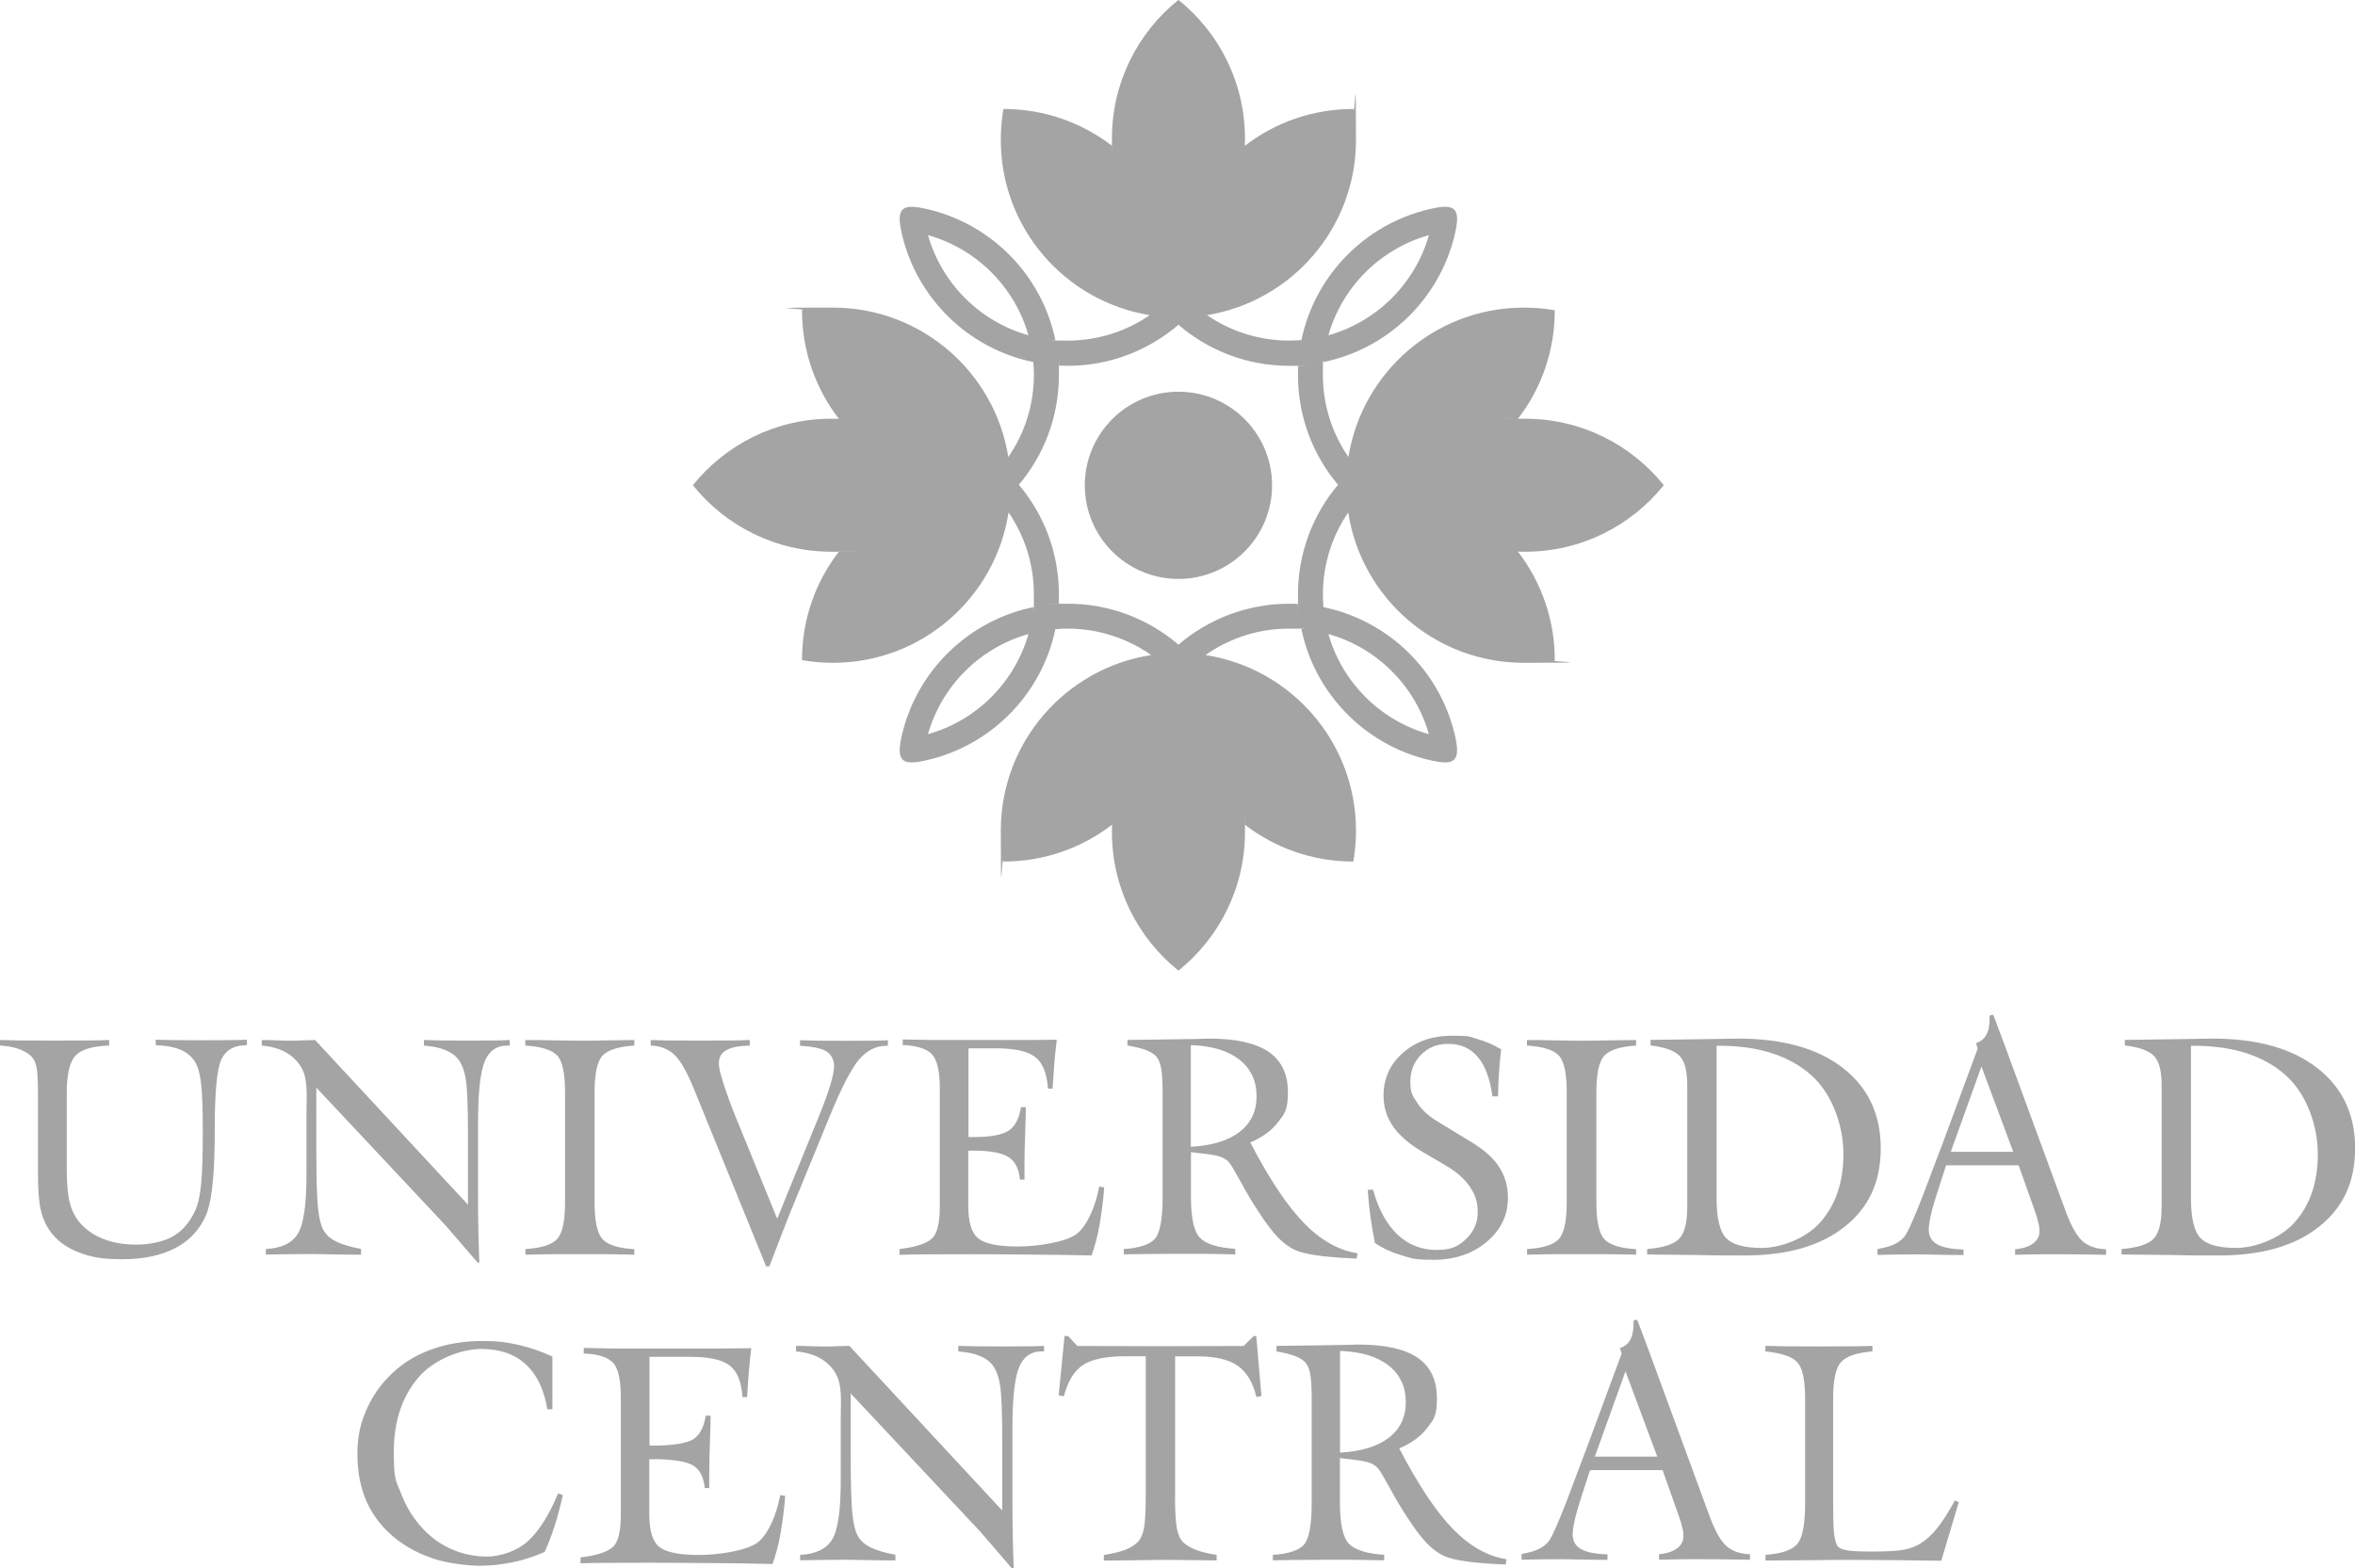 <?xml version="1.0" encoding="UTF-8"?> <svg xmlns="http://www.w3.org/2000/svg" xmlns:xlink="http://www.w3.org/1999/xlink" id="Capa_1" version="1.1" viewBox="0 0 2127.7 1417.4"><defs><style> .st0 { fill: none; } .st1 { fill: #a4a4a4; fill-rule: evenodd; } .st2 { clip-path: url(#clippath); } </style><clipPath id="clippath"><rect class="st0" y="916" width="2127.7" height="501.4"></rect></clipPath></defs><g id="surface1"><path class="st1" d="M1064.7,354c46.7,0,84.6,37.9,84.6,84.6s-37.9,84.6-84.6,84.6-84.6-37.9-84.6-84.6,37.9-84.6,84.6-84.6Z"></path><path class="st1" d="M911.2,463.1c14.5,21.1,22.9,46.6,22.9,74.1s-.2,7.7-.5,11.5c-58.6,12-105.1,57.4-118.7,115.4-5.8,24.7.3,28.2,23.7,22.6,57.7-13.7,102.8-59.9,114.9-118.1,3.7-.3,7.4-.5,11.1-.5,28.1,0,54.1,8.9,75.5,23.9-76.9,11.8-135.9,78.3-135.9,158.6s.8,18.9,2.4,28h.2c36.8,0,70.8-12.4,97.9-33.3,0,2.2-.1,4.4-.1,6.7,0,50.6,23.5,95.8,60.1,125.2,36.6-29.4,60.1-74.5,60.1-125.2s0-4.4-.1-6.7c27.1,20.9,61,33.3,97.8,33.3h.2c1.6-9.1,2.4-18.5,2.4-28,0-80.2-58.9-146.7-135.9-158.6,21.3-15.1,47.4-23.9,75.5-23.9s7.4.2,11.1.5c12.1,58.2,57.2,104.4,114.9,118.1,23.4,5.6,29.5,2.1,23.7-22.6-13.6-58-60.1-103.4-118.7-115.4-.3-3.8-.5-7.6-.5-11.5,0-27.5,8.5-53,22.9-74.1,11.8,77,78.3,135.9,158.6,135.9s18.9-.8,28-2.4v-.2c0-36.8-12.4-70.8-33.3-97.9,2.2,0,4.4.1,6.6.1,50.6,0,95.8-23.5,125.2-60.1-29.4-36.6-74.6-60.1-125.2-60.1s-4.4,0-6.6.1c20.9-27.1,33.3-61,33.3-97.9v-.2c-9.1-1.6-18.5-2.4-28-2.4-79.9,0-146.2,58.5-158.4,135-14.6-21.1-23.1-46.7-23.1-74.3s.2-7.7.5-11.5c58.6-12,105.1-57.4,118.7-115.4,5.8-24.8-.3-28.2-23.7-22.6-57.7,13.7-102.8,59.9-114.9,118.1-3.7.3-7.4.5-11.1.5-27.5,0-53.1-8.5-74.2-23,76.3-12.4,134.6-78.6,134.6-158.3s-.8-18.9-2.4-28h-.2c-36.8,0-70.8,12.4-97.8,33.3,0-2.2.1-4.4.1-6.7,0-50.6-23.5-95.8-60.1-125.2-36.6,29.4-60.1,74.6-60.1,125.2s0,4.4.1,6.7c-27.1-20.9-61-33.3-97.9-33.3h-.2c-1.6,9.1-2.4,18.5-2.4,28,0,79.8,58.3,146,134.6,158.3-21.1,14.5-46.6,23-74.2,23s-7.4-.2-11.1-.5c-12.1-58.3-57.2-104.4-114.9-118.1-23.4-5.6-29.5-2.1-23.7,22.6,13.6,58,60.1,103.4,118.7,115.4.3,3.8.5,7.6.5,11.5,0,27.6-8.5,53.2-23.1,74.3-12.2-76.5-78.5-135-158.4-135s-18.9.9-28,2.4v.2c0,36.8,12.4,70.8,33.3,97.9-2.2,0-4.4-.1-6.7-.1-50.6,0-95.8,23.5-125.2,60.1,29.4,36.6,74.5,60.1,125.2,60.1s4.4,0,6.7-.1c-20.9,27.1-33.3,61-33.3,97.9v.2c9.1,1.6,18.5,2.4,28,2.4,80.3,0,146.8-59,158.6-135.9ZM1064.7,582.6c-26.9-23.1-61.9-37-100.1-37s-5.4,0-8.1.2c.2-2.9.2-5.7.2-8.6,0-37.8-13.6-72.4-36.2-99.1,22.6-26.8,36.2-61.3,36.2-99.1s0-5.8-.2-8.6c2.7.1,5.4.2,8.1.2,38.2,0,73.2-14,100.1-37.1,26.9,23.1,61.8,37.1,100.1,37.1s5.4,0,8.1-.2c-.2,2.8-.2,5.7-.2,8.6,0,37.8,13.6,72.4,36.2,99.1-22.6,26.8-36.2,61.4-36.2,99.1s0,5.8.2,8.6c-2.7-.2-5.4-.2-8.1-.2-38.2,0-73.2,14-100.1,37ZM1200.2,573c43.8,12.3,78.3,46.7,90.8,90.5-43.8-12.3-78.4-46.7-90.8-90.5ZM1200.2,303c43.8-12.3,78.3-46.7,90.8-90.5-43.8,12.3-78.4,46.7-90.8,90.5ZM929.2,303c-43.8-12.3-78.3-46.7-90.8-90.5,43.8,12.3,78.3,46.7,90.8,90.5ZM929.2,573c-43.8,12.3-78.3,46.7-90.8,90.5,43.8-12.3,78.3-46.7,90.8-90.5Z"></path><g class="st2"><path class="st1" d="M34.3,1059.3v-71.5c0-12.1-.5-20.3-1.6-24.6-1-4.2-2.9-7.5-5.6-9.7-3.3-2.6-7.2-4.6-11.6-6-4.4-1.4-9.6-2.3-15.5-2.6v-5c5.8.2,12.1.3,18.7.4,6.7,0,16.7.1,30.2.1s23.9,0,30.7-.1c6.8,0,13.1-.2,19-.4v5c-15,.5-25.1,3.5-30.4,9.1-5.2,5.6-7.9,16.8-7.9,33.5v69c0,13.6,1,24,3,31.4,2,7.4,5.4,13.5,10.2,18.6,5.5,5.9,12.5,10.4,21,13.6,8.6,3.2,18.1,4.7,28.8,4.7s24.2-2.4,32.7-7.3c8.5-4.8,15.3-12.6,20.3-23.3,2.5-5.3,4.3-13,5.3-23.2,1.1-10.1,1.6-26.2,1.6-48.3s-.6-36.6-1.7-45c-1.1-8.4-3-14.7-5.7-18.8-3.2-4.7-7.7-8.2-13.4-10.5-5.7-2.3-12.9-3.6-21.7-3.8v-5c4.9.2,10.2.3,15.8.4,5.6,0,14,.1,25.4.1s19.9,0,25.6-.1c5.6,0,10.8-.2,15.6-.4v5h-.6c-10.9,0-18.3,4.2-22.4,12.6-4.1,8.4-6.1,29.7-6.1,63.7s0,7.2-.1,13c-.4,31.5-2.9,52.9-7.8,64.3-5.6,13-14.8,22.9-27.6,29.7-12.9,6.7-28.9,10.1-48.1,10.1s-28.5-2.1-39.4-6.3c-10.9-4.2-19.3-10.3-25.4-18.6-4.1-5.6-7-12.1-8.7-19.4-1.8-7.3-2.6-18.9-2.6-34.7ZM240.2,1133.8v-5c14.1-.7,23.8-5.4,29-14,5.2-8.6,7.7-26.5,7.7-53.5v-53.4c0-2.5,0-5.7.1-9.8,0-4,.1-6.9.1-8.5,0-8.8-.9-15.5-2.7-20.3-1.8-4.8-4.7-9.2-8.9-13-3.5-3.3-7.7-5.9-12.6-7.8-4.9-1.9-10.4-3.1-16.4-3.6v-5c2.9,0,7.3,0,12.9.3,5.7.2,9.8.3,12.4.3s6.6,0,11.7-.3c5.2-.2,8.9-.3,11.2-.3l138.1,148.8v-64.1c0-24-.6-40.3-1.9-48.7-1.3-8.4-3.7-14.6-7-18.7-2.8-3.6-6.8-6.4-11.9-8.4-5.1-2-11.5-3.3-19-3.9v-5c4.8.2,10.1.3,15.7.4,5.6,0,13.7.1,24.4.1s18.5,0,23.5-.1c5.1,0,9.7-.2,13.9-.4v5h-2.2c-9.8,0-16.7,5-20.6,14.9-3.9,10-5.8,28.4-5.8,55.4v59.4c0,13.8,0,26.1.3,36.8.2,10.7.5,20.6.9,29.6h-1.6c-5.6-6.5-11.6-13.5-18.1-21-6.5-7.5-10.1-11.7-10.8-12.5l-116.8-124.6v54.9c0,27,.5,45.2,1.6,54.6,1,9.4,2.8,16.1,5.3,20.1,2.4,3.9,6.1,7.1,11.4,9.7,5.2,2.5,12.6,4.7,22.1,6.5v5.2h-.8c-19,0-33.1-.6-42.4-.6s-10.9,0-16.9.1c-6,0-14.6.2-25.9.4ZM474.7,1133.8v-5c14-.8,23.5-3.7,28.4-8.8,4.9-5,7.4-16.1,7.4-33.4v-99.7c0-17.2-2.4-28.3-7.3-33.2-4.9-5-14.4-7.9-28.6-8.8v-5c5.6,0,13.9,0,25,.3,11.1.2,19.4.3,24.9.3s13.6,0,24.4-.3c10.9-.2,18.9-.3,24.2-.3v5c-14.2.9-23.7,3.9-28.6,9-4.8,5-7.3,16.1-7.3,33.1v99.7c0,17.2,2.5,28.3,7.4,33.4,4.9,5.1,14.4,8,28.5,8.8v5c-13.8-.3-24-.5-30.7-.5-6.7,0-13,0-18.8,0s-12.1,0-18.8,0c-6.7,0-16.8.2-30.3.5ZM692.1,1144.2l-64.9-159.5c-6.4-15.6-12.2-26.1-17.8-31.4-5.6-5.3-12.8-8.1-21.5-8.4v-5c5,.2,10.5.3,16.4.4,5.9,0,14.9.1,27,.1s21.8,0,28.2-.1c6.4,0,12.3-.2,17.9-.4v5c-9.4.2-16.4,1.5-21,4.1-4.6,2.5-6.9,6.4-6.9,11.6s1.4,9.5,4.1,18.4c2.8,9,6.6,19.3,11.4,31.2l37.2,91.2,37.1-91.2c5-12.2,8.6-22.1,10.9-29.7,2.3-7.6,3.4-13.5,3.4-17.6s-2.3-10.1-7-12.8c-4.7-2.7-12.6-4.4-23.8-5v-5c5,.2,10.4.3,16,.4,5.7,0,14,.1,25.1.1s18.8,0,24-.1c5.2,0,10-.2,14.3-.4v5h-1.3c-9.3,0-17.5,4.1-24.5,12.1-6.9,8-16,25.3-26.9,51.9l-34.8,84.9c-.9,2.1-3.9,9.6-8.8,22.4-4.3,11.2-7.9,20.6-10.8,28h-3.1ZM812.7,1133.8v-5c14.7-1.8,24.5-5,29.3-9.5,4.8-4.5,7.1-14.1,7.1-28.9v-106.7c0-15.6-2.4-25.9-7.1-30.9-4.7-5-13.5-7.8-26.4-8.4v-5c9,.2,18.6.4,28.7.5,10.2,0,13.3,0,32.6,0s39.1,0,49.6,0c10.5,0,19.9-.2,28.3-.3-.8,6.2-1.5,12.8-2.1,19.9-.6,7.1-1.1,15.2-1.7,24.3h-4.2c-.9-13.7-4.7-23.2-11.5-28.5-6.7-5.3-18.7-7.9-35.8-7.9h-24.5v80.2h4.8c15.2,0,25.7-2,31.5-5.8s9.5-10.9,11.1-21.2h4.4c0,5.1-.2,13-.6,23.9-.4,10.9-.6,19.4-.6,25.4v16.1h-4.1c-.9-9.7-4.3-16.5-10.3-20.3-5.9-3.8-16.3-5.8-31.3-5.8h-5.1v49.5c0,15.2,3,25.1,9.2,29.9,6.1,4.8,18,7.2,35.8,7.2s44.7-4.1,53.9-12.1c9.2-8,16.3-25.1,19.4-42l4.5.6c-.6,10.5-2.6,25-4.3,34.6-1.7,9.6-4.1,18.6-7.1,27-13-.4-42.8-.7-58.3-.8-15.5-.2-32.3-.3-50.6-.3s-30,0-39.1.1c-9.1,0-17.7.2-25.8.4ZM1076,1036.4c19.1-1.1,33.8-5.6,44-13.5,10.2-7.9,15.3-18.6,15.3-32.3s-5.2-24.9-15.7-33.1c-10.4-8.1-25-12.4-43.7-13v91.9ZM1015.3,1133.8v-5c13.9-.9,23.3-4,28-9.1,4.7-5.2,7.1-17.8,7.1-38v-93.2c0-11.5-.5-19.6-1.6-24.5-1-4.8-2.9-8.3-5.4-10.5-2.3-1.9-5.2-3.5-9-4.9-3.8-1.3-9.1-2.6-15.8-3.8v-5c20.5-.2,41.8-.5,63.8-.9,5.6-.1,8.9-.3,9.9-.3,24.2,0,42.1,4,53.8,11.9,11.7,8,17.5,20.1,17.5,36.5s-2.9,19.2-8.6,26.8c-5.7,7.6-14.2,13.9-25.4,18.7,17.2,33,33.3,57.2,48.5,72.8,15.2,15.6,31.4,24.7,48.4,27.3l-.8,4.8c-1.3,0-3.4-.2-6-.3-24.4-1.1-40.8-3.6-49.3-7.3-5.4-2.4-10.6-6.2-15.6-11.3-5-5.1-11-13-18-23.8-4.7-7.2-9.9-15.6-15.2-25.5-5.4-9.8-8.9-15.8-10.5-17.9-1.8-2.4-4.3-4.2-7.4-5.5-3.1-1.3-7.8-2.2-14.2-3l-13.5-1.6v40.3c0,19.1,2.7,31.5,8.1,37.1,5.4,5.6,16.1,9,31.9,10v5c-14.4-.3-25.1-.5-32.2-.5-7,0-13.5,0-19.5,0s-12.6,0-19.6.1c-7,0-16.9.2-29.6.4ZM1235.5,1075.4l5-.3c4.9,17.8,12.3,31.3,22.1,40.6,9.8,9.3,21.6,13.9,35.3,13.9s19.6-3.3,26.6-9.8c7-6.6,10.6-14.7,10.6-24.4s-2.4-16-7.1-22.9c-4.7-6.9-11.7-13.3-21.1-18.8l-22.1-13c-11.9-7-20.6-14.6-26.3-22.9-5.7-8.3-8.5-17.4-8.5-27.6,0-15.5,5.8-28.4,17.5-38.7,11.7-10.3,26.5-15.5,44.4-15.5s15.5,1,22.8,3c7.3,2,14.5,5.1,21.6,9.3-.7,5.6-1.3,11.8-1.8,18.6-.5,6.8-.9,14.8-1.1,23.9h-5c-2.1-15.6-6.4-27.4-13.1-35.4-6.6-8-15.5-12-26.5-12s-18.2,3.3-24.8,9.7c-6.5,6.5-9.8,14.7-9.8,24.5s2.1,13,6.4,19.3c4.2,6.3,10.1,11.7,17.7,16.3l32.1,19.6c11,6.7,19.1,14.1,24.2,22.1,5.2,8.1,7.8,17.3,7.8,27.6,0,15.9-6.4,29.1-19.3,39.9-12.8,10.7-28.8,16.1-47.7,16.1s-19.6-1.3-28.6-3.9c-9-2.6-17.2-6.3-24.5-11.2-1.6-7.7-3-15.6-4.1-23.7-1.1-8.1-1.9-16.2-2.5-24.4ZM1379.7,1133.8v-5c14.1-.8,23.5-3.7,28.4-8.8,4.9-5,7.4-16.1,7.4-33.4v-99.7c0-17.2-2.4-28.3-7.3-33.2-4.9-5-14.4-7.9-28.6-8.8v-5c5.6,0,13.9,0,25,.3s19.4.3,24.9.3,13.6,0,24.5-.3c10.9-.2,18.9-.3,24.2-.3v5c-14.2.9-23.7,3.9-28.6,9-4.8,5-7.3,16.1-7.3,33.1v99.7c0,17.2,2.5,28.3,7.4,33.4,4.9,5.1,14.4,8,28.5,8.8v5c-13.8-.3-24-.5-30.7-.5-6.7,0-13,0-18.8,0s-12.1,0-18.8,0c-6.7,0-16.8.2-30.3.5ZM1550.9,1082.9c0,18,2.9,30,8.6,36,5.8,5.9,16.5,8.9,32.3,8.9s39.4-7.8,53.1-23.5,20.6-36.1,20.6-61.4-9.9-54.5-29.7-71.8c-19.9-17.3-47.3-26-82.4-26h-2.5v137.8ZM1488.2,1133.8v-5c14.3-1.2,23.9-4.2,28.8-9.2,4.9-4.9,7.4-14.6,7.4-28.9v-110c0-12.9-2.3-21.7-6.9-26.4-4.6-4.8-13.4-8-26.3-9.5v-5c15.5-.2,31.9-.4,49.4-.7,17.4-.3,27.3-.5,29.7-.5,40.3,0,71.9,8.8,94.7,26.5s34.2,41.9,34.2,72.6-10.9,53.8-32.7,71c-21.8,17.3-51.9,25.9-90.2,25.9s-20.9-.1-40.8-.4c-19.8-.2-35.6-.4-47.3-.5ZM1762.5,1040.9h56.4l-28.7-77.1-27.7,77.1ZM1696.3,1133.8v-5c6.1-1.1,11-2.5,14.7-4.1,3.7-1.7,6.8-3.9,9.3-6.7,3.8-4.2,12.9-25.9,27.3-64.8,3.2-8.7,5.8-15.3,7.6-20l31.6-85.5-1.5-5c10.9-3.5,12.5-14.2,12.2-23.8,0-1.8,1.8-1.5,3.4-1.8l9.9,26.4,55.4,150.9c5,13.7,10.3,22.8,15.4,27.3,5.1,4.5,12.2,7,21.2,7.3v5c-10.9-.2-19.2-.3-25-.4-5.8,0-11.2-.1-16.2-.1s-10,0-15.6,0c-5.6,0-14.1.2-25.4.5v-5c6.7-.6,12.1-2.3,16.1-5.1,3.9-2.9,5.9-6.5,5.9-10.9s-.3-5-1-8c-.7-3.1-1.7-6.7-3.2-10.8l-14.6-41.1h-65.5l-5.2,15.9c-3.5,10.8-6.3,19.5-8,26.4-1.6,6.8-2.5,12.2-2.5,16,0,5.9,2.5,10.2,7.6,13.1,5.1,2.9,13,4.4,23.8,4.7v5h-.8c-18.3,0-31.6-.6-40.1-.6s-9.8,0-15.2.1c-5.4,0-12.6.2-21.4.4ZM1979.5,1082.9c0,18,2.9,30,8.6,36,5.8,5.9,16.5,8.9,32.3,8.9s39.4-7.8,53.1-23.5c13.8-15.7,20.6-36.1,20.6-61.4s-9.9-54.5-29.7-71.8c-19.9-17.3-47.3-26-82.5-26h-2.4v137.8ZM1916.8,1133.8v-5c14.3-1.2,23.9-4.2,28.8-9.2,4.9-4.9,7.4-14.6,7.4-28.9v-110c0-12.9-2.3-21.7-6.9-26.4-4.6-4.8-13.4-8-26.3-9.5v-5c15.5-.2,31.9-.4,49.3-.7,17.5-.3,27.4-.5,29.7-.5,40.3,0,71.9,8.8,94.7,26.5,22.8,17.7,34.3,41.9,34.3,72.6s-10.9,53.8-32.7,71c-21.8,17.3-51.9,25.9-90.2,25.9s-20.9-.1-40.8-.4c-19.8-.2-35.6-.4-47.3-.5ZM504.3,1349.6l4.2,1.6c-2.2,9.9-4.6,19-7.3,27.5-2.7,8.4-5.7,16.3-9.1,23.8-9.1,4.1-18.6,7.2-28.6,9.3-10,2.1-20,3.2-30.2,3.2s-27.9-2-40.7-6.1c-12.7-4.1-24.1-9.9-33.9-17.5-12.1-9.4-21.1-20.5-27-33.3-5.9-12.8-8.8-27.5-8.8-44.2s3.1-29.1,9.3-42.3c6.1-13.2,15-24.7,26.6-34.5,9.9-8.3,21.4-14.5,34.5-18.8,13.1-4.3,27.3-6.4,42.5-6.4s22,1.2,32.6,3.5c10.5,2.4,20.8,5.9,30.7,10.6v47.6h-4.6c-2.9-18-9.5-31.5-19.6-40.7-10-9.2-23.4-13.8-40.2-13.8s-42.1,8.6-56.8,25.9c-14.7,17.3-22.1,39.6-22.1,67.1s2.3,26.2,6.8,38.2c4.6,12,11.2,22.5,19.9,31.7,7.5,7.9,16.2,14.1,26.1,18.3,10,4.3,20.5,6.4,31.6,6.4s26.2-4.5,36.3-13.5c10.1-9,19.4-23.5,27.7-43.5ZM722.9,1410.2v-5c14.1-.7,23.8-5.4,29-14,5.2-8.6,7.7-26.5,7.7-53.5v-53.4c0-2.5,0-5.7.1-9.8,0-4,.1-6.9.1-8.5,0-8.8-.9-15.5-2.7-20.3-1.8-4.8-4.7-9.2-8.9-13-3.5-3.3-7.7-5.9-12.6-7.8-4.9-1.9-10.4-3.1-16.4-3.6v-5c2.9,0,7.3,0,12.9.3,5.7.2,9.8.3,12.4.3s6.6,0,11.7-.3c5.1-.2,8.9-.3,11.2-.3l138.1,148.8v-64.1c0-24-.6-40.3-1.9-48.7-1.3-8.4-3.7-14.6-6.9-18.7-2.8-3.6-6.8-6.4-11.9-8.4-5.1-2-11.5-3.3-19-3.9v-5c4.8.2,10.1.3,15.7.4,5.6,0,13.7.1,24.4.1s18.5,0,23.5-.1c5.1,0,9.7-.2,13.9-.4v5h-2.2c-9.8,0-16.7,5-20.6,14.9-3.9,10-5.8,28.5-5.8,55.4v59.4c0,13.8.1,26.1.3,36.8.2,10.7.5,20.6.9,29.6h-1.6c-5.6-6.5-11.6-13.5-18.1-21-6.5-7.5-10.1-11.7-10.8-12.5l-116.8-124.6v54.9c0,27,.5,45.2,1.6,54.6,1,9.4,2.8,16.1,5.3,20.1,2.4,3.9,6.1,7.1,11.4,9.7,5.2,2.5,12.6,4.7,22.1,6.5v5.1h-.8c-19,0-33.1-.6-42.4-.6s-10.9,0-16.9.1c-6,0-14.6.2-25.9.4ZM1061.6,1351.8c0,13.9.6,23.8,1.7,29.5,1.1,5.7,3,9.9,5.7,12.5,2.9,2.7,6.7,5,11.6,6.9,4.8,1.8,11.1,3.4,18.6,4.5v5c-13.7-.2-24-.3-31.1-.4-7.1,0-13.7-.1-19.7-.1-11.2,0-28,.6-50.3.6h-.8v-5c7.6-1.2,13.9-2.7,18.8-4.5,4.9-1.8,8.7-4.2,11.5-6.9,2.8-2.6,4.7-6.8,5.9-12.5,1.1-5.7,1.7-15.5,1.7-29.5v-126.2h-19.1c-17.2,0-29.8,2.7-37.8,8-7.9,5.3-13.6,14.7-17.1,28.1l-4.7-.8,5.3-53.6h3.2l8.4,9c8.6,0,21.3,0,38.1.1,16.8,0,29.4.1,37.8.1s20.7,0,37.2-.1c16.5,0,28.9-.1,37.1-.1l9.2-9h2.2l4.7,54.2-4.5,1c-3.2-13.2-8.9-22.7-16.9-28.3-8-5.6-19.9-8.5-35.8-8.5h-20.8v126.2ZM1210.8,1312.8c19.1-1.1,33.8-5.6,44-13.5,10.2-7.9,15.3-18.6,15.3-32.3s-5.2-24.9-15.7-33.1c-10.4-8.1-25-12.4-43.7-13v91.9ZM1150,1410.2v-5c13.9-.9,23.3-4,28-9.1,4.7-5.2,7.1-17.8,7.1-38v-93.2c0-11.5-.5-19.6-1.6-24.4-1-4.8-2.9-8.3-5.4-10.5-2.3-1.9-5.3-3.5-9-4.9-3.8-1.3-9.1-2.6-15.8-3.8v-5c20.5-.2,41.8-.5,63.8-.9,5.6-.1,8.9-.3,9.9-.3,24.2,0,42.1,4,53.8,11.9,11.6,8,17.4,20.1,17.4,36.5s-2.8,19.2-8.6,26.8c-5.7,7.6-14.2,13.9-25.4,18.7,17.2,33,33.3,57.2,48.5,72.8,15.2,15.6,31.4,24.7,48.4,27.3l-.8,4.8c-1.3,0-3.4-.2-6-.3-24.4-1.1-40.8-3.6-49.3-7.3-5.4-2.4-10.6-6.2-15.6-11.3-5-5.1-11-13-18-23.8-4.7-7.2-9.9-15.6-15.2-25.5-5.4-9.8-8.9-15.8-10.5-17.9-1.8-2.4-4.3-4.2-7.4-5.5-3.1-1.3-7.8-2.2-14.2-3l-13.5-1.6v40.3c0,19.1,2.7,31.5,8.1,37.1,5.4,5.6,16.1,9,31.9,10v5c-14.4-.3-25.1-.5-32.2-.5-7,0-13.5,0-19.5,0s-12.6,0-19.6.1c-7,0-16.9.2-29.6.4ZM1595.1,1410.2v-5c14.3-1.1,23.8-4.3,28.6-9.7,4.8-5.4,7.2-17.8,7.2-37.3v-94.3c0-16.8-2.4-27.8-7.1-32.8-4.7-5.1-14.3-8.3-28.8-9.8v-5c5.6.2,11.6.3,18.1.4,6.5,0,16.4.1,29.6.1s23.3,0,30-.1c6.7,0,13-.2,19-.4v5c-14.2,1.2-23.7,4.4-28.4,9.7-4.8,5.3-7.1,16.3-7.1,32.9v94.3c0,13.6.3,22.7.8,27.3.5,4.6,1.4,8.3,2.7,10.9,1.1,2.2,3.9,3.7,8.1,4.5,4.2.9,12.4,1.3,24.5,1.3s22.3-.6,28-1.7c5.7-1.1,10.6-3,14.8-5.6,5.4-3.3,10.5-8.1,15.4-14.2,4.8-6.1,10.1-14.3,15.7-24.7l3.5,1.6-15.8,52.9c-17.1-.3-32.2-.5-45.3-.6-13.1-.1-26-.2-38.6-.2s-19.1.1-35.8.3c-16.6.2-29.7.3-39,.3Z"></path></g><path class="st1" d="M524.5,1412.5v-5c14.7-1.8,24.5-5,29.3-9.5,4.8-4.5,7.1-14.1,7.1-28.9v-106.7c0-15.6-2.4-25.9-7.1-30.9-4.7-5-13.5-7.8-26.4-8.3v-5c9,.2,18.6.4,28.7.5,10.2,0,13.3,0,32.6,0s51.3,0,61.8,0c10.5,0,19.9-.2,28.3-.3-.8,6.2-1.5,12.8-2.1,19.9-.6,7-1.2,15.2-1.7,24.3h-4.2c-.9-13.7-4.7-23.2-11.5-28.5-6.7-5.3-18.7-7.9-35.8-7.9h-36.7v80.2h4.8c15.2,0,29.1-2,34.9-5.8,5.8-3.9,9.5-10.9,11.1-21.2h4.4c0,5.1-.2,13-.6,23.9-.4,10.9-.6,19.4-.6,25.4v16.1h-4.1c-.9-9.7-4.3-16.5-10.3-20.3-5.9-3.8-19.8-5.8-34.7-5.8h-5.1v49.5c0,15.2,3,25.1,9.2,29.9,6.1,4.8,18,7.2,35.8,7.2s44.7-4.1,53.9-12.1c9.2-8,16.3-25.1,19.4-42l4.5.6c-.6,10.5-2.6,25-4.3,34.6-1.7,9.6-4.1,18.6-7.1,27-13-.4-42.9-.7-58.3-.8s-32.3-.3-50.6-.3-30,0-39.1.1c-9.1,0-17.7.2-25.8.4Z"></path><path class="st1" d="M1440.9,1316.4h56.4l-28.7-77.1-27.7,77.1ZM1374.7,1409.4v-5c6.1-1.1,11-2.5,14.7-4.1s6.8-3.9,9.3-6.7c3.8-4.2,12.9-25.9,27.2-64.8,3.2-8.7,5.8-15.3,7.6-20l31.6-85.5-1.5-5c10.9-3.5,12.5-14.2,12.2-23.8,0-1.8,1.8-1.5,3.4-1.8l9.9,26.4,55.4,150.9c5,13.7,10.3,22.8,15.4,27.3,5.1,4.5,12.2,7,21.2,7.3v5c-10.9-.2-19.2-.3-25-.4-5.8,0-11.2-.1-16.2-.1s-10,0-15.6,0c-5.6,0-14.1.2-25.4.5v-5c6.7-.6,12.1-2.3,16.1-5.2,4-2.9,5.9-6.5,5.9-10.9s-.3-5-1-8c-.7-3.1-1.7-6.7-3.2-10.8l-14.6-41.1h-65.5l-5.2,15.9c-3.5,10.8-6.3,19.5-8,26.4-1.7,6.8-2.5,12.2-2.5,16,0,5.9,2.5,10.2,7.6,13.1,5.1,2.9,13,4.4,23.8,4.7v5h-.8c-18.3,0-31.6-.6-40.1-.6s-9.8,0-15.2.1c-5.4,0-12.6.2-21.5.4Z"></path></g></svg> 